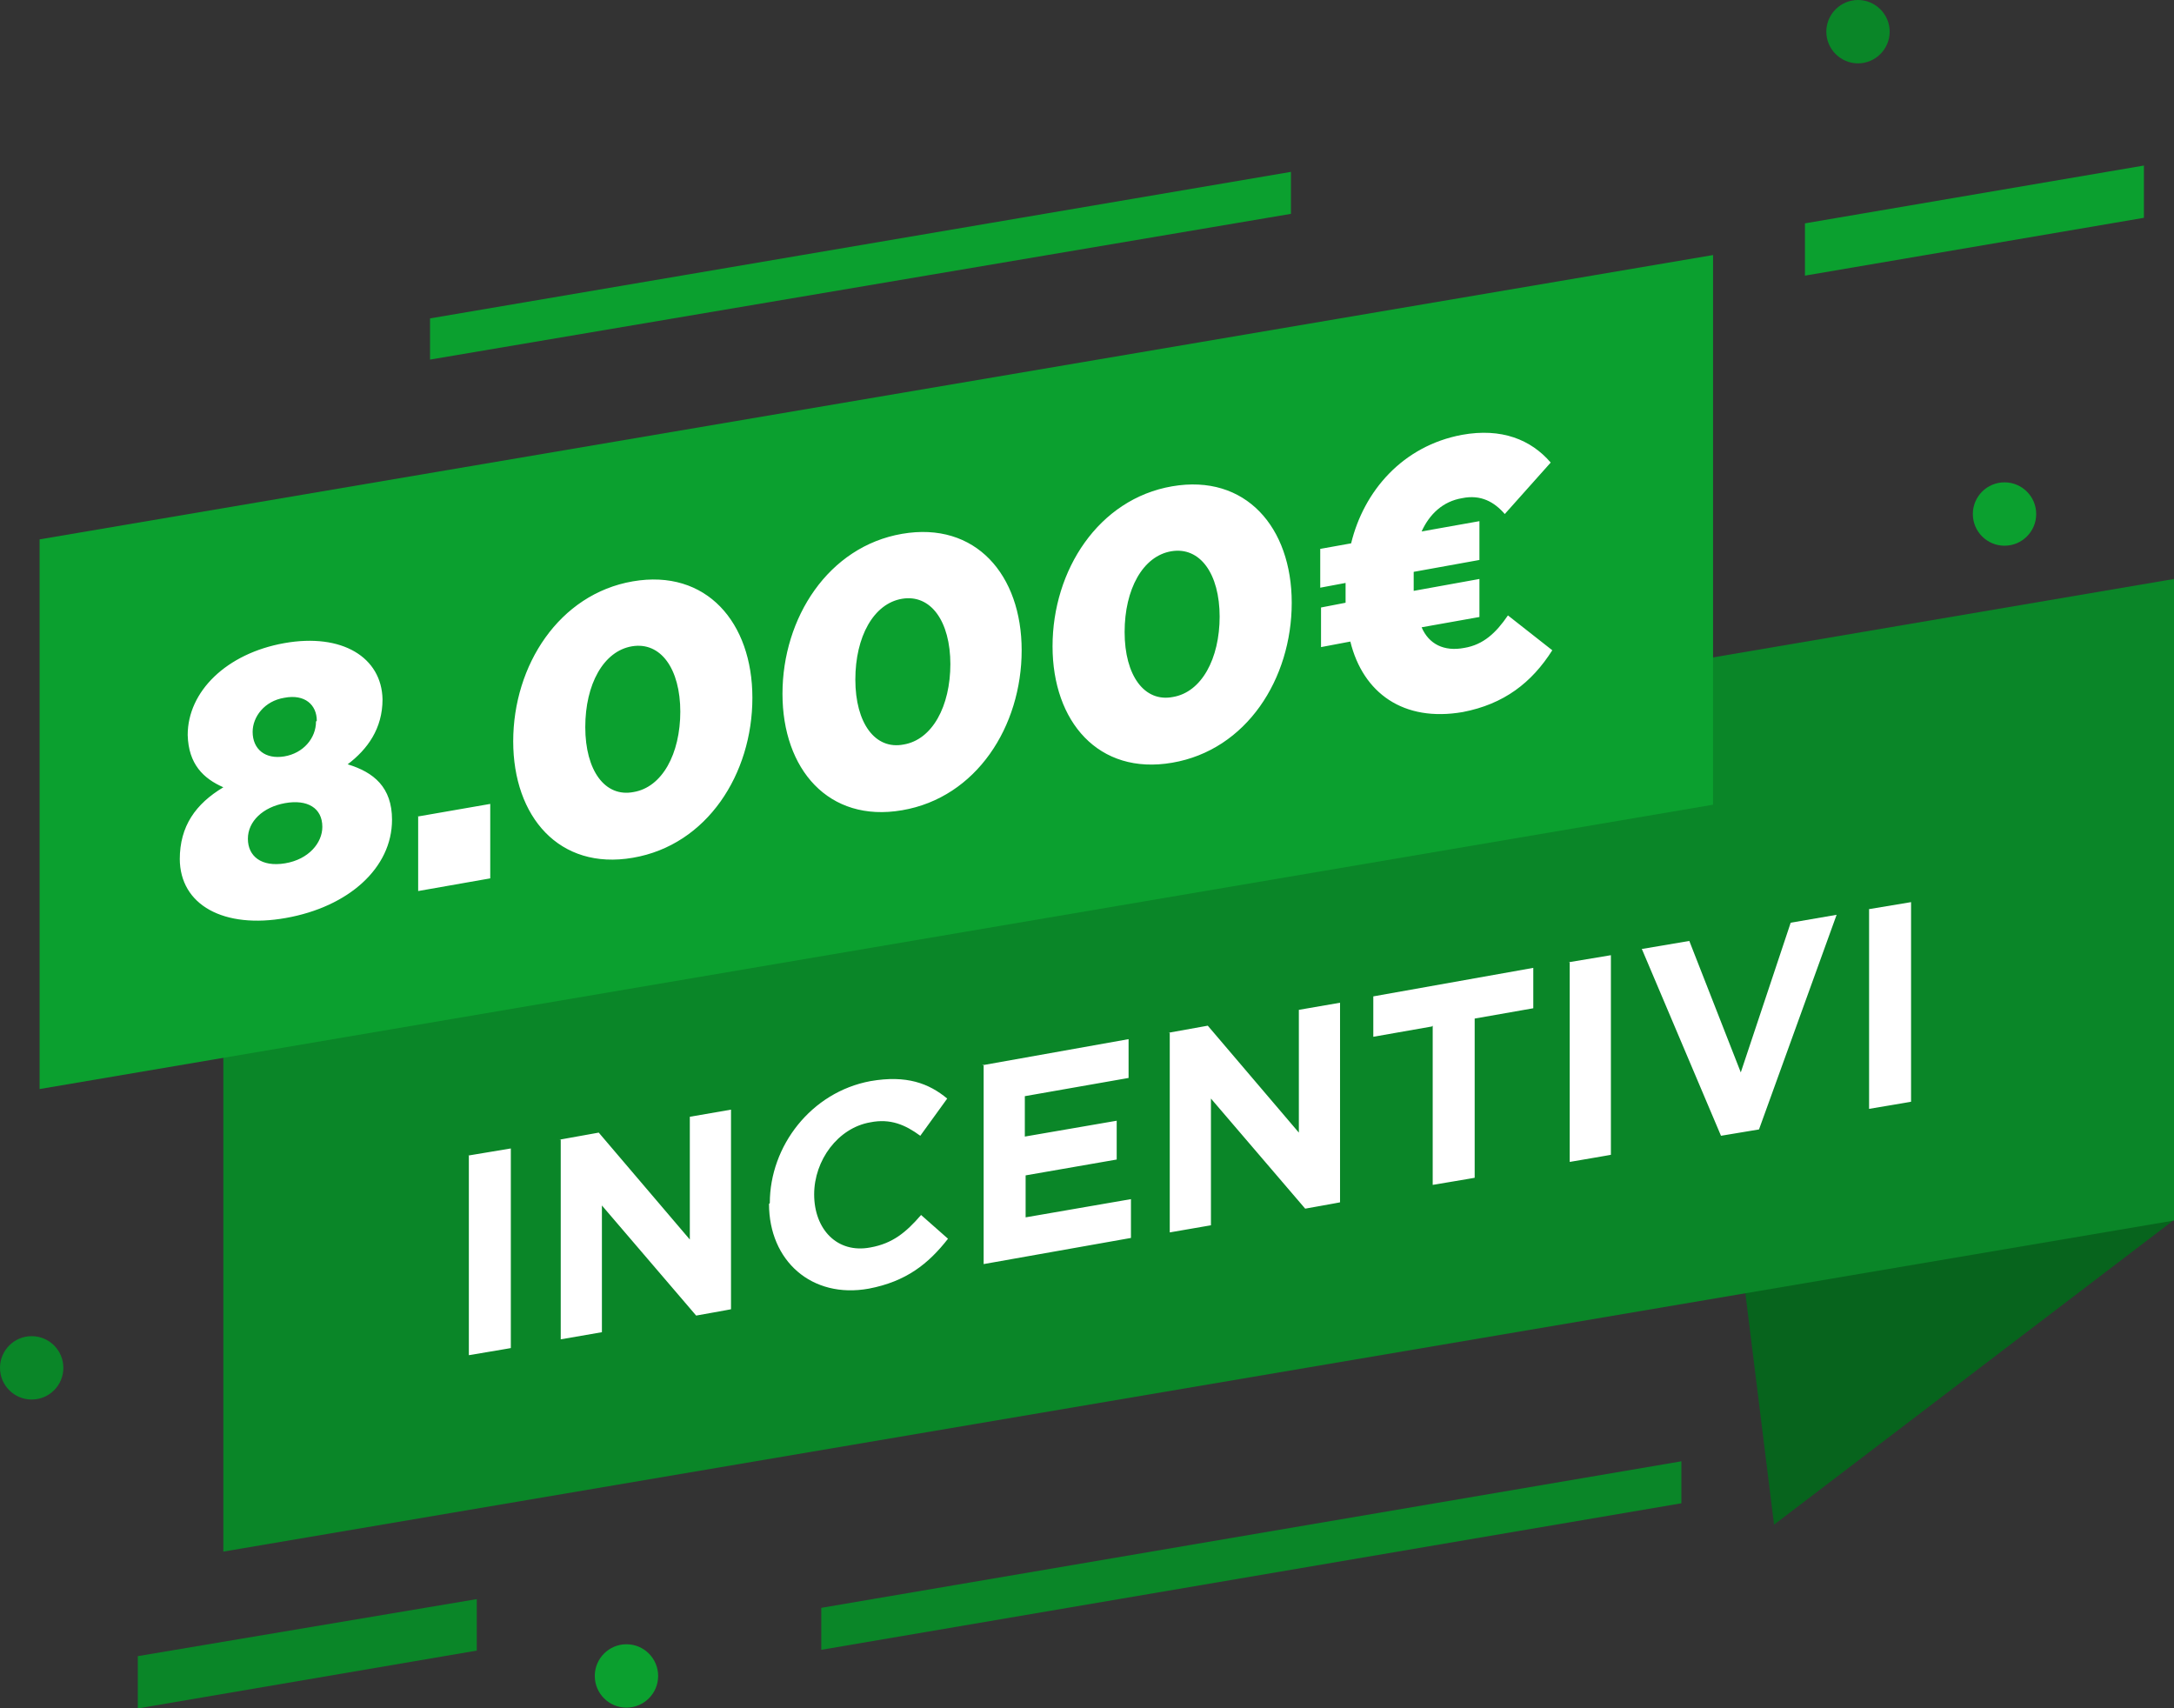 <svg id="Livello_2" xmlns="http://www.w3.org/2000/svg" version="1.1" viewBox="0 0 274.5 215.7"><rect x="0" y="0" width="274.5" height="215.7" fill="#333333" stroke="none"/><defs><style>.st1{fill:#0a8628;fill-rule:evenodd}.st4{fill:#0ba02f}.st5{fill:#fff}.st6{isolation:isolate}</style></defs><g id="Livello_1-2"><path d="M274.4 154.1 224 192.5l-7.3-58.9 57.7 20.5Z" style="fill:#07641d;fill-rule:evenodd"/><path class="st1" d="m28.2 115 246.3-41.9v81L28.2 195.9V115Z"/><path d="m5 68.1 211.3-35.9v69.4L5 137.5V68.1Zm49.3-27.9L163 21.7V27L54.3 45.4v-5.2Zm173.6-12 42.8-7.3v6.6l-42.8 7.3v-6.6Z" style="fill:#0ba02f;fill-rule:evenodd"/><path class="st1" d="m17.4 209.1 42.8-7.2v6.5l-42.8 7.3v-6.6Zm86.3-6.1 108.6-18.5v5.3l-108.6 18.5V203ZM234.6 0c2.2 0 4 1.8 4 4s-1.8 4-4 4-4-1.8-4-4 1.8-4 4-4Z"/><circle class="st4" cx="79.1" cy="211.6" r="4"/><circle cx="4" cy="172.7" r="4" style="fill:#0a8628"/><circle class="st4" cx="253.1" cy="64.9" r="4"/></g><g class="st6"><g class="st6"><path class="st5" d="M22.7 108.5c0-4.2 2-7 5.5-9.1-2.5-1.1-4.4-2.9-4.5-6.6 0-5.5 4.9-10.3 12.2-11.6 7.3-1.3 12.3 1.8 12.4 7.1 0 3.7-1.9 6.3-4.4 8.2 3.3 1 5.6 2.9 5.6 7 0 6.1-5.5 11-13.4 12.4-7.8 1.4-13.4-1.6-13.4-7.5Zm18-4.1c0-2.4-1.9-3.5-4.7-3-2.8.5-4.7 2.3-4.7 4.5s1.7 3.6 4.7 3.1 4.7-2.6 4.7-4.6ZM40 91c0-2-1.5-3.4-4.1-2.9-2.5.4-4 2.4-4 4.3 0 2.2 1.6 3.5 4 3.1 2.4-.4 4-2.3 4-4.4ZM52.7 103.1l9.2-1.6v9.4l-9.1 1.6v-9.4ZM64.8 93.6c0-9.6 5.8-18.6 15.1-20.2C89.2 71.8 95 78.6 95 88.1c0 9.6-5.7 18.6-15.1 20.2-9.3 1.6-15.1-5.2-15.1-14.7Zm21.1-3.7c0-5.5-2.5-8.9-6.1-8.3-3.6.6-5.9 4.8-5.9 10.2 0 5.5 2.5 8.9 6.1 8.2 3.6-.6 5.9-4.8 5.9-10.2ZM98.8 87.6c0-9.6 5.8-18.6 15.1-20.2 9.3-1.6 15.1 5.2 15.1 14.7 0 9.6-5.7 18.6-15.1 20.2-9.3 1.6-15.1-5.2-15.1-14.7Zm21.2-3.7c0-5.5-2.5-8.9-6.1-8.3-3.6.6-5.9 4.8-5.9 10.2 0 5.5 2.5 8.9 6.1 8.2 3.6-.6 5.9-4.8 5.9-10.2ZM132.9 81.6c0-9.6 5.8-18.6 15.1-20.2 9.3-1.6 15.1 5.2 15.1 14.7 0 9.6-5.7 18.6-15.1 20.2-9.3 1.6-15.1-5.2-15.1-14.7Zm21.1-3.7c0-5.5-2.5-8.9-6.1-8.3s-5.9 4.8-5.9 10.2c0 5.5 2.5 8.9 6.1 8.2 3.6-.6 5.9-4.8 5.9-10.2ZM190 64.9c-1.3-1.5-3-2.5-5.4-2-2.4.4-4.1 2-5.1 4.2l7.3-1.3v4.9l-8.3 1.5V74.6l8.3-1.5v4.8l-7.3 1.3c.9 2.1 2.8 3.1 5.4 2.6 2.4-.4 4-1.9 5.5-4.1l5.6 4.4c-2.6 4.1-6.1 6.8-11.3 7.8-7.5 1.3-12.6-2.4-14.2-8.9l-3.7.7v-5l3.1-.6v-2.5l-3.2.6v-4.9l3.9-.7c1.6-6.6 6.5-12.3 14-13.7 5-.9 8.7.6 11.2 3.5l-5.8 6.5Z"/></g></g><g class="st6"><g class="st6"><path class="st5" d="m59.1 145.9 5.4-.9v25.2c.1 0-5.3.9-5.3.9v-25.2ZM70.6 143.9l5-.9 11.5 13.5V141l5.2-.9v25.2c.1 0-4.4.8-4.4.8L76 152.2v16l-5.2.9v-25.2ZM97.2 151.9c0-7.2 5.2-14 12.7-15.4 4.6-.8 7.4.3 9.7 2.2l-3.4 4.7c-1.9-1.4-3.8-2.2-6.3-1.7-4.1.7-7.1 4.8-7.1 9.1 0 4.4 2.9 7.5 7.1 6.7 2.8-.5 4.5-1.9 6.4-4.1l3.4 3c-2.5 3.2-5.3 5.4-10 6.3-7.2 1.3-12.6-3.5-12.6-10.7ZM124 134.5l18.5-3.3v4.9l-13.1 2.3v5.1l11.6-2v4.9l-11.5 2v5.3l13.3-2.3v4.9l-18.6 3.3v-25.2ZM147.5 130.4l5-.9L164 143v-15.5l5.2-.9v25.2c.1 0-4.4.8-4.4.8l-11.9-13.9v16l-5.2.9v-25.2ZM180.8 129.6l-7.4 1.3v-5.1l20.2-3.6v5.1l-7.4 1.3v20.1c.1 0-5.3.9-5.3.9v-20.1ZM198 121.5l5.4-.9v25.2c.1 0-5.2.9-5.2.9v-25.2ZM207.4 119.8l5.9-1 6.5 16.6 6.3-18.9 5.8-1-9.8 27.1-4.8.8-10-23.6ZM235.9 114.8l5.4-.9v25.2c.1 0-5.3.9-5.3.9v-25.2Z"/></g></g></svg>